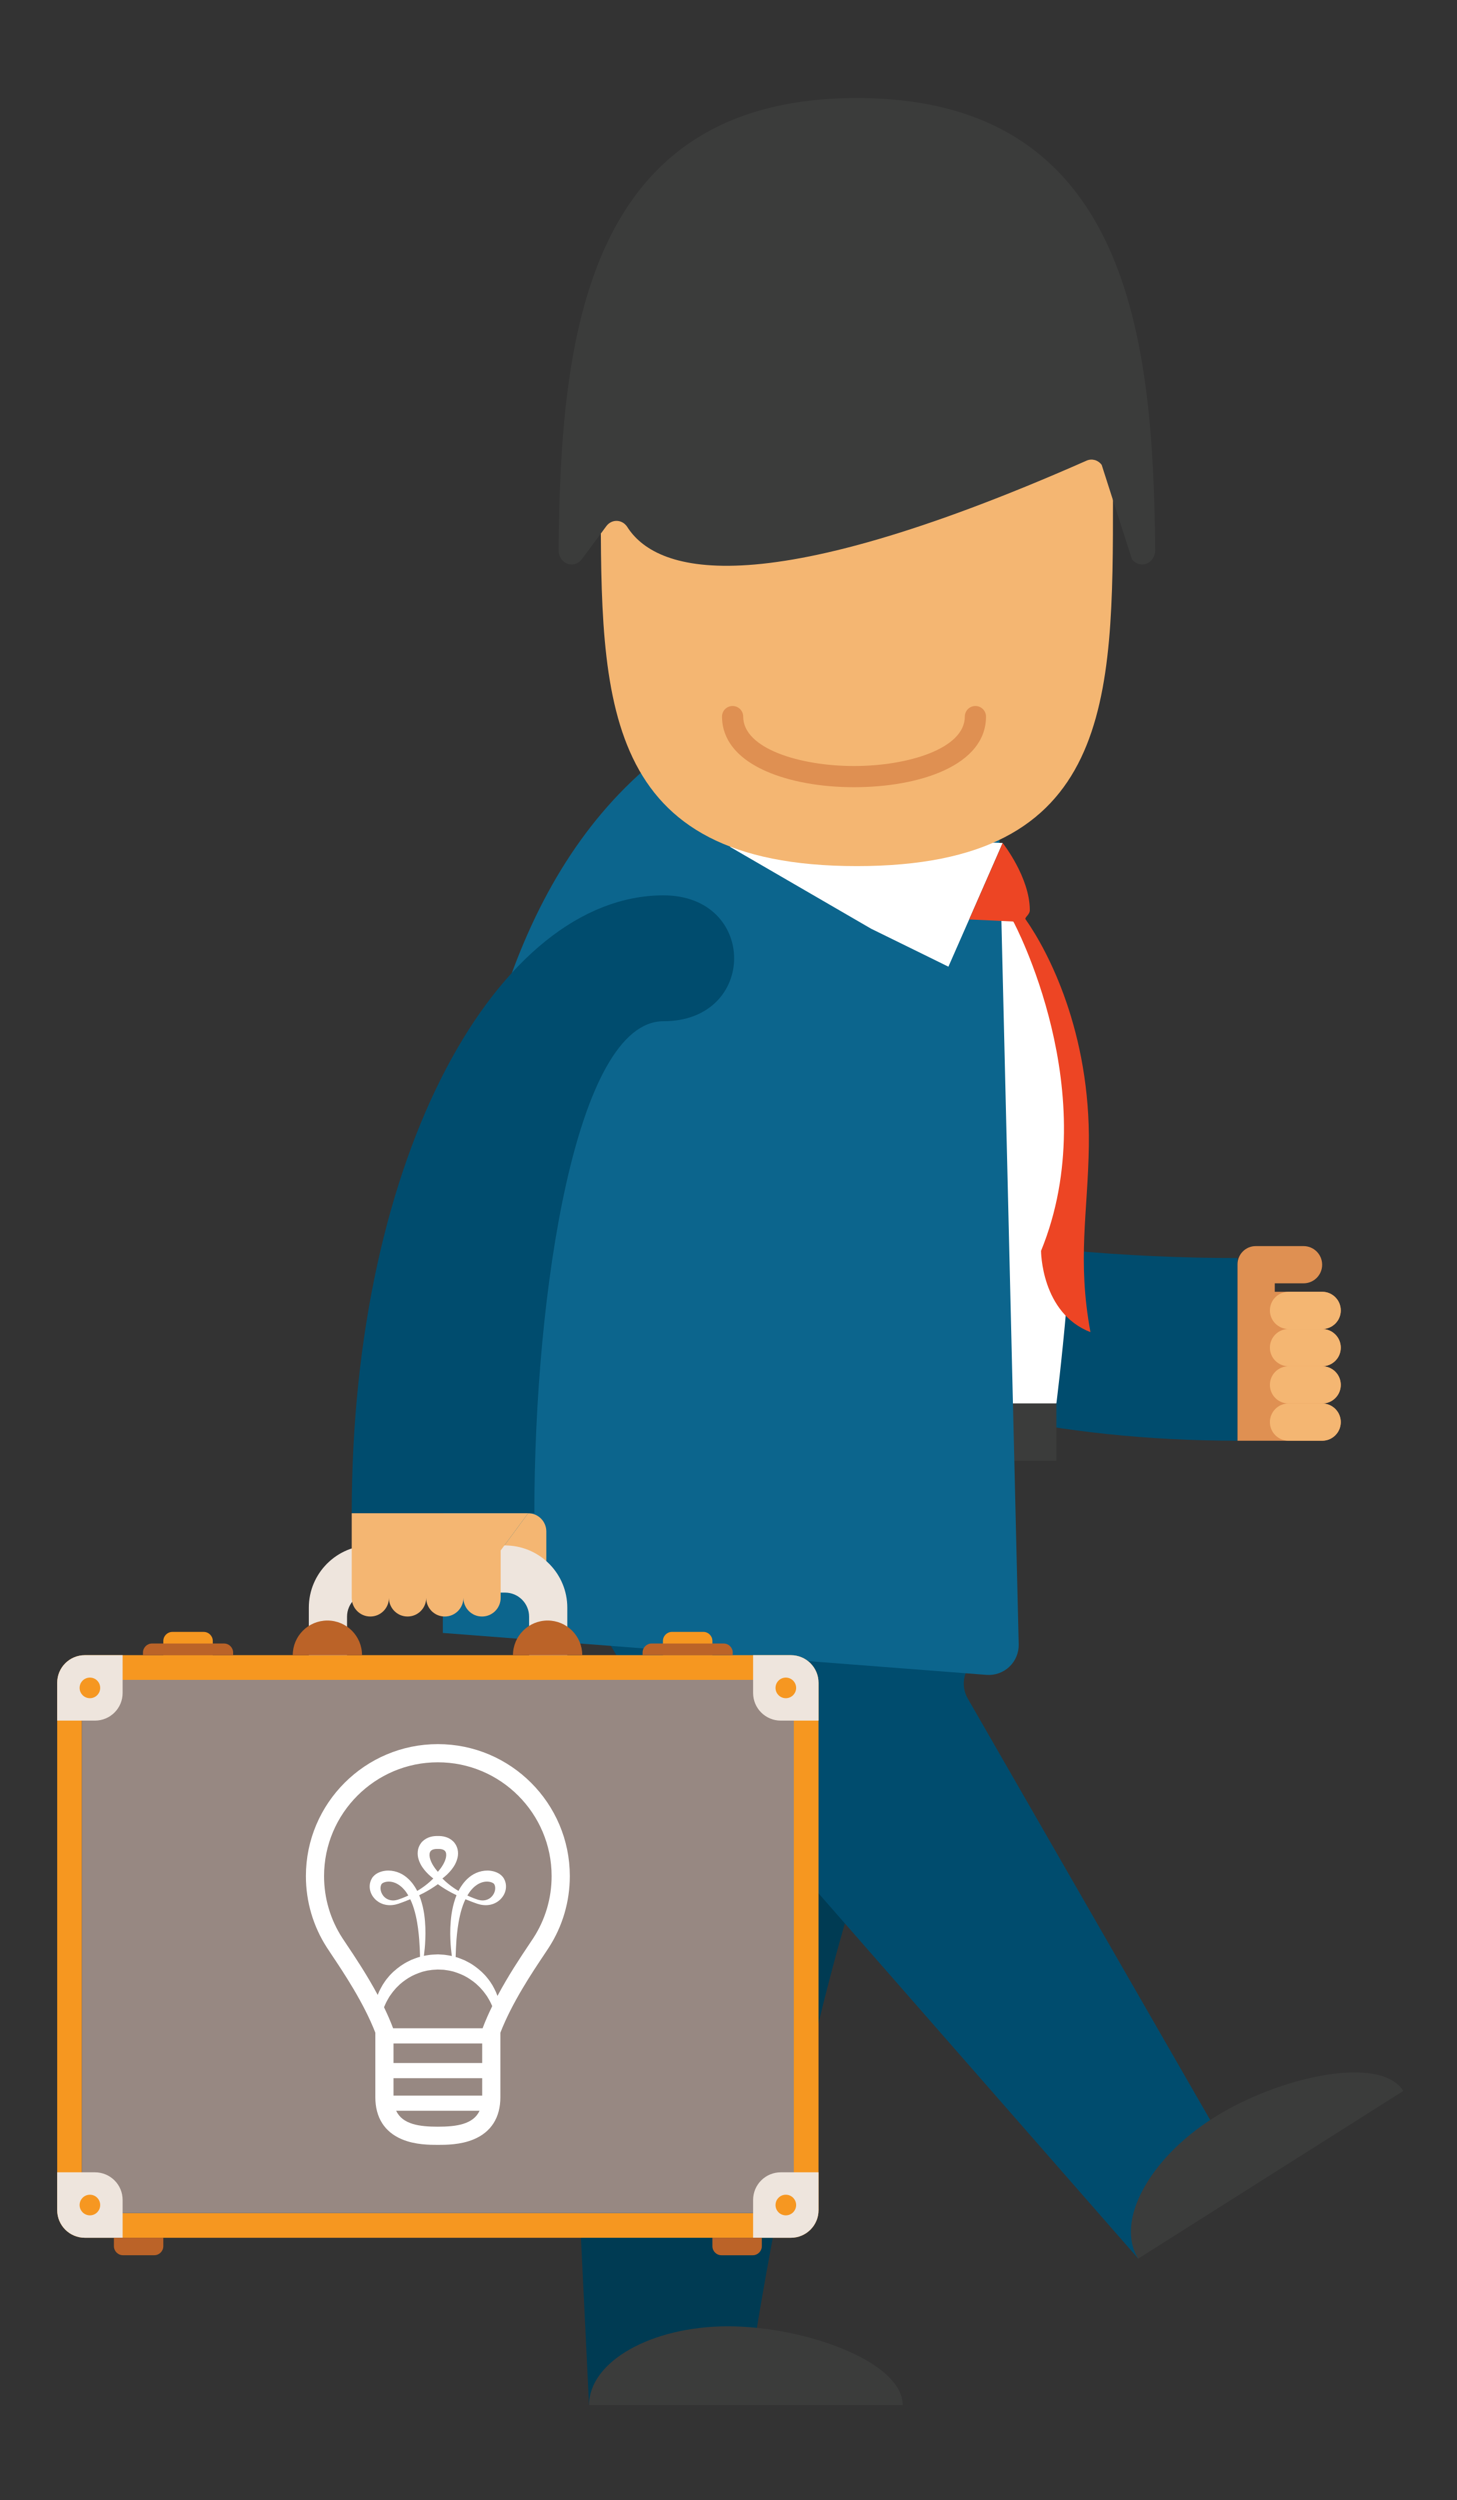 <?xml version="1.0" encoding="utf-8"?>
<!-- Generator: Adobe Illustrator 15.1.0, SVG Export Plug-In  -->
<!DOCTYPE svg PUBLIC "-//W3C//DTD SVG 1.1//EN" "http://www.w3.org/Graphics/SVG/1.1/DTD/svg11.dtd">
<svg version="1.1"
	 xmlns="http://www.w3.org/2000/svg" xmlns:xlink="http://www.w3.org/1999/xlink" xmlns:a="http://ns.adobe.com/AdobeSVGViewerExtensions/3.0/"
	 x="0px" y="0px" width="190px" height="326px" viewBox="-7.458 -12.782 190 326" enable-background="new -7.458 -12.782 190 326"
	 xml:space="preserve">
<rect x="-7.458" y="-12.782" width="190" height="326" fill="#333333" stroke="none"/>
<defs>
</defs>
<path fill="#004C6E" d="M153.922,175.067V151.25c-28.825,0-64.149-5.417-64.149-16.833H73.361
	C73.361,155.809,106.794,175.067,153.922,175.067"/>
<path fill="#DF9052" d="M153.922,160.78v-5.133v-1.102v-2.484c0-1.308,1.062-2.37,2.377-2.37h6.23c1.345,0,2.428,1.088,2.428,2.43
	c0,1.338-1.083,2.425-2.428,2.425h-3.75v1.102h6.178c1.341,0,2.43,1.09,2.43,2.433c0,1.339-1.089,2.427-2.43,2.427
	c1.341,0,2.43,1.085,2.43,2.425c0,1.345-1.089,2.425-2.43,2.425c1.341,0,2.43,1.087,2.43,2.432c0,1.341-1.089,2.427-2.43,2.427
	c1.341,0,2.43,1.087,2.43,2.427c0,1.341-1.089,2.426-2.43,2.426h-11.035V160.78z"/>
<path fill="#F4B672" d="M164.96,155.649h-4.389c-1.341,0-2.427,1.088-2.427,2.427c0,1.341,1.086,2.427,2.427,2.427h0.637h3.752
	c1.344,0,2.427-1.086,2.427-2.423C167.387,156.738,166.304,155.649,164.96,155.649"/>
<path fill="#F4B672" d="M164.96,160.503h-4.389c-1.341,0-2.427,1.085-2.427,2.427c0,1.341,1.086,2.427,2.427,2.427h0.637h3.752
	c1.344,0,2.427-1.086,2.427-2.425C167.387,161.592,166.304,160.503,164.96,160.503"/>
<path fill="#F4B672" d="M164.96,165.359h-4.389c-1.341,0-2.427,1.086-2.427,2.427s1.086,2.427,2.427,2.427h0.637h3.752
	c1.344,0,2.427-1.086,2.427-2.425C167.387,166.448,166.304,165.359,164.96,165.359"/>
<path fill="#F4B672" d="M164.96,170.211h-4.389c-1.341,0-2.427,1.087-2.427,2.429c0,1.339,1.086,2.427,2.427,2.427h0.637h3.752
	c1.344,0,2.427-1.088,2.427-2.425C167.387,171.3,166.304,170.211,164.96,170.211"/>
<path fill="#ED4524" d="M80.734,298.325l-9.973-1.307c0.035-0.271,3.498-31.355,3.498-61.689h10.064
	C84.324,266.352,80.769,298.058,80.734,298.325"/>
<path fill="#FFFFFF" d="M68.072,100.104l4.49,85.064l57.738-14.968c0,0,2.696-20.838,2.696-40.777
	c0-19.938-16.763-29.319-16.763-29.319H68.072z"/>
<path fill="#003B53" d="M63.38,177.684l5.979,123.119l21.733-9.125c0,0,7.465-47.267,17.459-70.6
	C72.588,220.94,66.43,210.632,63.38,177.684"/>
<path fill="#004C6E" d="M123.158,201.376l-38.79-61.333c-26.216,20.188-28.637,35.645-9.53,66.112l66.136,75.553l10.747-15.705
	l-32.979-57.323c-1.029-1.789-0.489-4.069,1.233-5.206L123.158,201.376z"/>
<rect x="57.77" y="170.2" fill="#3B3C3B" width="72.529" height="7.483"/>
<path fill="#0C658D" d="M50.289,200.13l70.894,5.466c1.102,0.084,2.187-0.3,2.987-1.06c0.802-0.76,1.243-1.822,1.216-2.927
	L122.31,72.93C51.127,72.93,50.289,138.026,50.289,200.13"/>
<polygon fill="#FFFFFF" points="120.211,97.01 80.709,81.759 87.792,97.667 106.14,108.31 113.769,112.054 116.218,113.26 
	118.926,107.099 123.296,97.133 "/>
<path fill="#F4B672" d="M61.414,184.522l-3.585,4.858h1.103v3.75c0,1.345,1.085,2.428,2.423,2.428c1.341,0,2.43-1.083,2.43-2.428
	v-6.23C63.785,185.586,62.722,184.522,61.414,184.522"/>
<path fill="#F69720" d="M20.291,201.181c0-0.655-0.53-1.186-1.186-1.186h-4.08c-0.654,0-1.186,0.53-1.186,1.186v1.852h6.451V201.181
	z"/>
<path fill="#F69720" d="M85.442,201.177c0-0.655-0.531-1.186-1.185-1.186h-4.079c-0.655,0-1.186,0.53-1.186,1.186v1.851h6.45
	V201.177z"/>
<path fill="#F69720" d="M95.682,203.029H3.602c-1.99,0-3.602,1.609-3.602,3.601v68.755c0,1.992,1.611,3.605,3.602,3.605h92.08
	c1.99,0,3.602-1.613,3.602-3.605V206.63C99.284,204.639,97.672,203.029,95.682,203.029 M96.056,275.385
	c0,0.212-0.167,0.383-0.374,0.383H3.602c-0.208,0-0.377-0.171-0.377-0.383V206.63c0-0.209,0.169-0.378,0.377-0.378h92.08
	c0.207,0,0.374,0.169,0.374,0.378V275.385z"/>
<path fill="#978882" d="M96.056,206.63v68.755c0,0.212-0.167,0.383-0.374,0.383H3.602c-0.208,0-0.377-0.171-0.377-0.383V206.63
	c0-0.209,0.169-0.378,0.377-0.378h92.08C95.889,206.252,96.056,206.421,96.056,206.63"/>
<path fill="#EEE5DD" d="M8.533,207.958c0,1.991-1.615,3.603-3.604,3.603H0v-4.931c0-1.991,1.613-3.601,3.602-3.601h4.931V207.958z"
	/>
<path fill="#EEE5DD" d="M94.355,211.561c-1.991,0-3.604-1.611-3.604-3.603v-4.929h4.93c1.989,0,3.603,1.609,3.603,3.601v4.931
	H94.355z"/>
<path fill="#EEE5DD" d="M90.751,274.06c0-1.991,1.612-3.603,3.604-3.603h4.929v4.931c0,1.989-1.613,3.603-3.602,3.603h-4.931V274.06
	z"/>
<path fill="#EEE5DD" d="M4.929,270.457c1.989,0,3.604,1.611,3.604,3.603v4.931h-4.93c-1.99,0-3.603-1.613-3.603-3.603v-4.931H4.929z
	"/>
<path fill="#F69721" d="M5.606,207.296c0,0.739-0.595,1.345-1.338,1.345c-0.742,0-1.344-0.605-1.344-1.345
	c0-0.743,0.602-1.345,1.344-1.345C5.011,205.951,5.606,206.553,5.606,207.296"/>
<path fill="#F69721" d="M5.606,274.722c0,0.744-0.595,1.347-1.338,1.347c-0.742,0-1.344-0.603-1.344-1.347
	c0-0.739,0.602-1.345,1.344-1.345C5.011,273.377,5.606,273.982,5.606,274.722"/>
<path fill="#F69721" d="M96.362,274.722c0,0.744-0.606,1.347-1.345,1.347c-0.741,0-1.343-0.603-1.343-1.347
	c0-0.739,0.602-1.345,1.343-1.345C95.755,273.377,96.362,273.982,96.362,274.722"/>
<path fill="#F69721" d="M96.362,207.296c0,0.739-0.606,1.345-1.345,1.345c-0.741,0-1.343-0.605-1.343-1.345
	c0-0.743,0.602-1.345,1.343-1.345C95.755,205.951,96.362,206.553,96.362,207.296"/>
<path fill="#EEE5DD" d="M58.725,188.729l-0.48,0.651L58.725,188.729c-0.107-0.006-0.212-0.017-0.321-0.017H40.933
	c-4.478,0-8.118,3.644-8.118,8.119v6.197h4.984v-5.022c0-1.727,1.407-3.136,3.134-3.136h17.471c1.727,0,3.135,1.409,3.135,3.136
	v5.022h4.982v-6.197C66.521,192.465,63.052,188.898,58.725,188.729"/>
<path fill="#BB6328" d="M22.942,202.694c0-0.655-0.53-1.186-1.186-1.186h-9.384c-0.654,0-1.185,0.53-1.185,1.186v0.334h11.754
	V202.694z"/>
<path fill="#BB6328" d="M7.396,280.081c0,0.654,0.531,1.185,1.185,1.185h4.074c0.653,0,1.184-0.53,1.184-1.185v-1.091H7.396V280.081
	z"/>
<path fill="#BB6328" d="M85.442,280.085c0,0.654,0.531,1.185,1.185,1.185h4.076c0.653,0,1.185-0.53,1.185-1.185v-1.092h-6.445
	V280.085z"/>
<path fill="#BB6328" d="M88.094,202.693c0-0.654-0.531-1.185-1.185-1.185h-9.386c-0.654,0-1.185,0.53-1.185,1.185v0.334h11.755
	V202.693z"/>
<path fill="#BB6328" d="M35.233,198.511c-2.493,0-4.515,2.021-4.515,4.519h9.035C39.752,200.532,37.729,198.511,35.233,198.511"/>
<path fill="#BB6328" d="M63.957,198.511c-2.495,0-4.522,2.021-4.522,4.519h9.035C68.47,200.532,66.451,198.511,63.957,198.511"/>
<path fill="#FFFFFF" d="M49.641,214.626c-9.489,0-17.208,7.721-17.208,17.209c0,3.327,0.952,6.559,2.753,9.338
	c0.173,0.268,0.396,0.602,0.655,0.992c1.454,2.172,4.139,6.183,5.648,10.091v8.421c0,2.634,1.204,4.531,3.48,5.481
	c1.718,0.721,3.64,0.721,4.672,0.721c1.033,0,2.956,0,4.673-0.721c2.277-0.95,3.479-2.848,3.479-5.481v-8.421
	c1.509-3.908,4.195-7.919,5.648-10.091c0.261-0.391,0.483-0.725,0.656-0.992c1.8-2.779,2.753-6.011,2.753-9.338
	C66.851,222.347,59.132,214.626,49.641,214.626 M47.861,236.808c-0.099-0.632-0.24-1.304-0.477-2.006
	c-0.053-0.154-0.112-0.314-0.178-0.474c0.223-0.107,0.446-0.221,0.666-0.336c0.604-0.322,1.199-0.687,1.769-1.104
	c0.571,0.418,1.165,0.782,1.769,1.104c0.221,0.115,0.442,0.229,0.666,0.336c-0.065,0.159-0.125,0.319-0.178,0.474
	c-0.236,0.702-0.376,1.374-0.476,2.006c-0.175,1.266-0.186,2.361-0.148,3.258c0.031,0.896,0.113,1.592,0.174,2.068
	c0.005,0.043,0.011,0.083,0.017,0.123c-0.177-0.04-0.357-0.078-0.549-0.102l-0.341-0.051c-0.12-0.021-0.2-0.018-0.302-0.026
	l-0.584-0.036c-0.102-0.002-0.034,0-0.06-0.002l-0.01,0.002l-0.02,0.002l-0.041,0.002l-0.082,0.004l-0.166,0.007l-0.326,0.016
	c-0.219,0.004-0.435,0.038-0.651,0.072c-0.175,0.021-0.345,0.053-0.516,0.09c0.005-0.032,0.008-0.064,0.014-0.101
	c0.061-0.477,0.143-1.172,0.174-2.068C48.046,239.169,48.035,238.073,47.861,236.808 M48.931,230.287
	c-0.207-0.382-0.36-0.778-0.378-1.121c-0.01-0.17,0.009-0.315,0.052-0.423c0.041-0.112,0.098-0.186,0.174-0.249
	c0.149-0.128,0.444-0.215,0.817-0.201c0.016,0,0.03,0.002,0.045,0.002s0.029-0.002,0.045-0.002c0.374-0.014,0.668,0.073,0.816,0.201
	c0.078,0.063,0.136,0.137,0.176,0.249c0.044,0.107,0.063,0.253,0.052,0.423c-0.017,0.343-0.17,0.739-0.379,1.121
	c-0.19,0.342-0.436,0.674-0.711,0.988C49.369,230.961,49.123,230.629,48.931,230.287 M47.635,244.305
	c0.161-0.037,0.326-0.077,0.488-0.118c0.164-0.049,0.336-0.053,0.5-0.084c0.168-0.028,0.336-0.059,0.508-0.059l0.254-0.013
	l0.128-0.009l0.063-0.004l0.032-0.002h0.017h0.007l0.541,0.021c0.091,0.006,0.207,0.002,0.28,0.015l0.233,0.038l0.234,0.034
	c0.077,0.005,0.157,0.018,0.241,0.039c0.166,0.038,0.331,0.076,0.494,0.115c0.643,0.195,1.268,0.438,1.827,0.774
	c0.548,0.34,1.069,0.711,1.489,1.146c0.23,0.202,0.403,0.441,0.598,0.652c0.183,0.223,0.34,0.451,0.497,0.673
	c0.132,0.232,0.278,0.45,0.386,0.67c0.097,0.209,0.202,0.401,0.282,0.594c-0.457,0.931-0.879,1.883-1.237,2.833
	c-0.006,0.019-0.009,0.038-0.015,0.057H43.8c-0.006-0.019-0.01-0.038-0.017-0.057c-0.337-0.899-0.735-1.799-1.162-2.684
	c0.008-0.021,0.015-0.045,0.025-0.068c0.076-0.203,0.19-0.408,0.289-0.63c0.107-0.218,0.245-0.436,0.373-0.666
	c0.152-0.218,0.305-0.446,0.481-0.668c0.191-0.211,0.357-0.45,0.582-0.65c0.408-0.437,0.919-0.81,1.459-1.155
	C46.379,244.761,46.998,244.51,47.635,244.305 M55.423,260.458H43.859v-2.275h11.564V260.458z M43.859,253.653h11.564v2.554H43.859
	V253.653z M49.641,264.51c-2.374,0-4.606-0.293-5.438-2.079h10.878C54.25,264.217,52.016,264.51,49.641,264.51 M62.109,239.886
	c-0.169,0.26-0.385,0.583-0.637,0.959c-1.021,1.525-2.627,3.929-4.057,6.612c-0.066-0.175-0.144-0.353-0.214-0.538
	c-0.139-0.284-0.285-0.583-0.458-0.881c-0.188-0.285-0.372-0.593-0.612-0.871c-0.449-0.585-1.032-1.114-1.686-1.589
	c-0.171-0.112-0.341-0.226-0.514-0.339c-0.175-0.109-0.365-0.194-0.551-0.295l-0.28-0.145l-0.294-0.118
	c-0.199-0.076-0.395-0.162-0.601-0.228c-0.081-0.021-0.161-0.042-0.243-0.066c0.002-0.085,0.005-0.177,0.007-0.282
	c0.013-0.467,0.038-1.158,0.102-2.025c0.074-0.864,0.179-1.915,0.444-3.069c0.129-0.576,0.3-1.178,0.548-1.771
	c0.056-0.13,0.114-0.257,0.176-0.389c0.28,0.115,0.561,0.229,0.843,0.337c0.231,0.088,0.433,0.163,0.677,0.244
	c0.242,0.081,0.492,0.143,0.75,0.172c0.516,0.064,1.072,0,1.577-0.242c0.502-0.237,0.938-0.646,1.202-1.173
	c0.262-0.524,0.344-1.194,0.07-1.824c-0.04-0.086-0.091-0.187-0.11-0.218l-0.042-0.068c-0.045-0.07-0.027-0.037-0.042-0.061
	l-0.023-0.031l-0.046-0.059c-0.121-0.148-0.254-0.26-0.386-0.354c-0.267-0.178-0.537-0.288-0.805-0.358
	c-0.538-0.139-1.073-0.129-1.569-0.02c-0.496,0.108-0.95,0.316-1.338,0.583c-0.39,0.271-0.712,0.591-0.982,0.926
	c-0.274,0.344-0.498,0.702-0.683,1.062c-0.194-0.115-0.387-0.233-0.574-0.361c-0.547-0.369-1.064-0.794-1.526-1.259
	c0.001-0.002,0.003-0.003,0.003-0.003c0.417-0.322,0.816-0.689,1.169-1.129c0.354-0.439,0.663-0.958,0.81-1.611
	c0.072-0.326,0.083-0.695-0.004-1.073c-0.085-0.374-0.291-0.752-0.582-1.035c-0.291-0.28-0.642-0.464-0.987-0.566
	c-0.173-0.051-0.345-0.085-0.513-0.103c-0.078-0.009-0.201-0.019-0.259-0.019l-0.095-0.003l-0.137,0.003l-0.137-0.003l-0.092,0.003
	c-0.06,0-0.183,0.01-0.26,0.019c-0.167,0.018-0.34,0.052-0.513,0.103c-0.344,0.103-0.697,0.286-0.986,0.566
	c-0.292,0.283-0.498,0.661-0.583,1.035c-0.084,0.378-0.073,0.747-0.002,1.073c0.146,0.653,0.456,1.172,0.809,1.611
	c0.354,0.439,0.753,0.807,1.169,1.129c0.001,0,0.001,0.001,0.003,0.003c-0.464,0.465-0.978,0.89-1.526,1.259
	c-0.188,0.128-0.379,0.246-0.574,0.361c-0.185-0.359-0.409-0.718-0.682-1.062c-0.274-0.335-0.597-0.655-0.986-0.926
	c-0.387-0.267-0.841-0.475-1.337-0.583c-0.495-0.109-1.032-0.119-1.568,0.02c-0.269,0.07-0.539,0.181-0.807,0.358
	c-0.131,0.094-0.264,0.205-0.387,0.354l-0.047,0.059l-0.021,0.031c-0.017,0.023,0.006-0.01-0.041,0.061l-0.041,0.068
	c-0.021,0.031-0.071,0.132-0.11,0.218c-0.274,0.63-0.192,1.3,0.067,1.824c0.265,0.527,0.702,0.936,1.205,1.173
	c0.505,0.242,1.061,0.307,1.577,0.242c0.259-0.029,0.508-0.091,0.749-0.172c0.246-0.081,0.447-0.156,0.679-0.244
	c0.281-0.108,0.562-0.222,0.843-0.337c0.063,0.132,0.121,0.259,0.177,0.389c0.247,0.594,0.419,1.195,0.549,1.771
	c0.265,1.154,0.369,2.205,0.442,3.069c0.065,0.867,0.092,1.559,0.103,2.025c0.001,0.095,0.004,0.178,0.005,0.255
	c-0.084,0.023-0.166,0.047-0.249,0.07c-0.207,0.06-0.405,0.145-0.605,0.218l-0.297,0.115l-0.282,0.141
	c-0.189,0.1-0.381,0.184-0.557,0.292c-0.175,0.113-0.348,0.223-0.52,0.333c-0.664,0.475-1.259,0.999-1.717,1.584
	c-0.247,0.275-0.435,0.587-0.627,0.873c-0.18,0.297-0.333,0.598-0.474,0.882c-0.063,0.158-0.13,0.312-0.191,0.46
	c-1.412-2.631-2.981-4.981-3.989-6.483c-0.252-0.376-0.468-0.699-0.636-0.959c-1.55-2.398-2.371-5.181-2.371-8.051
	c0-8.183,6.657-14.84,14.838-14.84c8.183,0,14.838,6.657,14.838,14.84C64.479,234.705,63.66,237.487,62.109,239.886 M53.492,234.366
	c0.16-0.28,0.347-0.551,0.562-0.792c0.427-0.487,0.975-0.86,1.582-0.984c0.299-0.062,0.617-0.056,0.893,0.023
	c0.138,0.037,0.263,0.099,0.349,0.159c0.044,0.031,0.074,0.062,0.086,0.08c0.003,0.002,0.002,0.004,0.004,0.005l0.003,0.002
	c-0.004-0.003-0.003-0.002,0,0l0.023,0.04c0.04,0.061,0.031,0.061,0.039,0.072c0.083,0.167,0.121,0.444,0.056,0.741
	c-0.064,0.297-0.228,0.619-0.495,0.866c-0.264,0.25-0.641,0.412-1.052,0.428c-0.206,0.01-0.417-0.023-0.624-0.079
	c-0.2-0.06-0.44-0.151-0.65-0.229C54.007,234.597,53.749,234.485,53.492,234.366 M45.791,234.366
	c-0.256,0.119-0.517,0.23-0.776,0.333c-0.209,0.077-0.448,0.169-0.65,0.229c-0.206,0.056-0.418,0.089-0.624,0.079
	c-0.411-0.016-0.787-0.178-1.053-0.428c-0.265-0.247-0.429-0.569-0.493-0.866c-0.066-0.297-0.028-0.574,0.054-0.741
	c0.009-0.012-0.001-0.012,0.038-0.072l0.026-0.04c0.001-0.002,0.002-0.003,0.001,0l0.001-0.002c0-0.001,0-0.003,0.003-0.005
	c0.012-0.019,0.042-0.049,0.086-0.08c0.086-0.061,0.212-0.122,0.349-0.159c0.276-0.079,0.595-0.085,0.895-0.023
	c0.605,0.124,1.152,0.497,1.58,0.984C45.444,233.815,45.628,234.086,45.791,234.366"/>
<path fill="#004C6E" d="M38.409,184.522h23.816c0-28.824,5.417-64.149,16.833-64.149c12.292,0,12.292-16.413,0-16.413
	C57.668,103.96,38.409,137.396,38.409,184.522"/>
<path fill="#F4B672" d="M58.931,184.522H57.83h-5.134H38.409v11.036c0,1.342,1.086,2.431,2.424,2.431
	c1.342,0,2.428-1.089,2.428-2.431c0,1.342,1.087,2.431,2.426,2.431c1.346,0,2.433-1.089,2.433-2.431
	c0,1.342,1.081,2.431,2.424,2.431c1.341,0,2.427-1.089,2.427-2.431c0,1.342,1.087,2.431,2.428,2.431c1.34,0,2.431-1.089,2.431-2.431
	v-6.178l3.584-4.858H58.931z"/>
<path fill="#ED4524" d="M118.926,107.099l5.761,0.273c0,0,12.027,22.372,3.612,42.942c0,0,0,8.104,6.444,10.597
	c-1.748-9.506-0.335-15.517-0.21-24.31c0.21-14.805-5.299-25.324-8.261-29.531c-0.148-0.214,0.563-0.604,0.563-1.17
	c0-4.308-3.539-8.767-3.539-8.767L118.926,107.099z"/>
<path fill="#3B3C3B" d="M87.468,290.536c-10.004,0-18.109,4.596-18.109,10.267h40.897C110.256,295.132,97.47,290.536,87.468,290.536
	"/>
<path fill="#3B3C3B" d="M150.792,263.354c-8.455,5.347-12.85,13.563-9.818,18.355l34.567-21.861
	C172.51,255.055,159.247,258.006,150.792,263.354"/>
<path fill="#F4B672" d="M137.679,52.022c0,26.579,0,48.124-33.397,48.124c-33.393,0-33.393-21.544-33.393-48.124
	c0-26.574,0-48.125,33.393-48.125C137.679,3.897,137.679,25.448,137.679,52.022"/>
<path fill="#3B3C3B" d="M104.282,0C68.688,0,65.626,31.531,65.385,58.963c-0.004,0.786,0.447,1.487,1.131,1.749
	c0.686,0.266,1.448,0.03,1.901-0.58l3.192-4.31c0.336-0.455,0.852-0.711,1.391-0.689c0.54,0.022,1.038,0.317,1.343,0.795
	c3.571,5.607,16.2,10.644,59.89-8.647c0.698-0.31,1.502-0.085,1.974,0.552l3.944,12.299c0.454,0.61,1.217,0.845,1.901,0.582
	c0.684-0.264,1.137-0.965,1.131-1.75C142.941,31.531,139.878,0,104.282,0"/>
<path fill="#DF9052" d="M103.906,89.859c-4.335,0-8.396-0.736-11.438-2.074c-4.771-2.097-5.773-5.037-5.773-7.134
	c0-0.763,0.618-1.38,1.382-1.38c0.763,0,1.382,0.617,1.382,1.38c0,4.187,7.443,6.446,14.448,6.446c7.008,0,14.451-2.26,14.451-6.446
	c0-0.763,0.618-1.38,1.382-1.38s1.382,0.617,1.382,1.38C121.121,87.012,112.473,89.859,103.906,89.859"/>
</svg>
